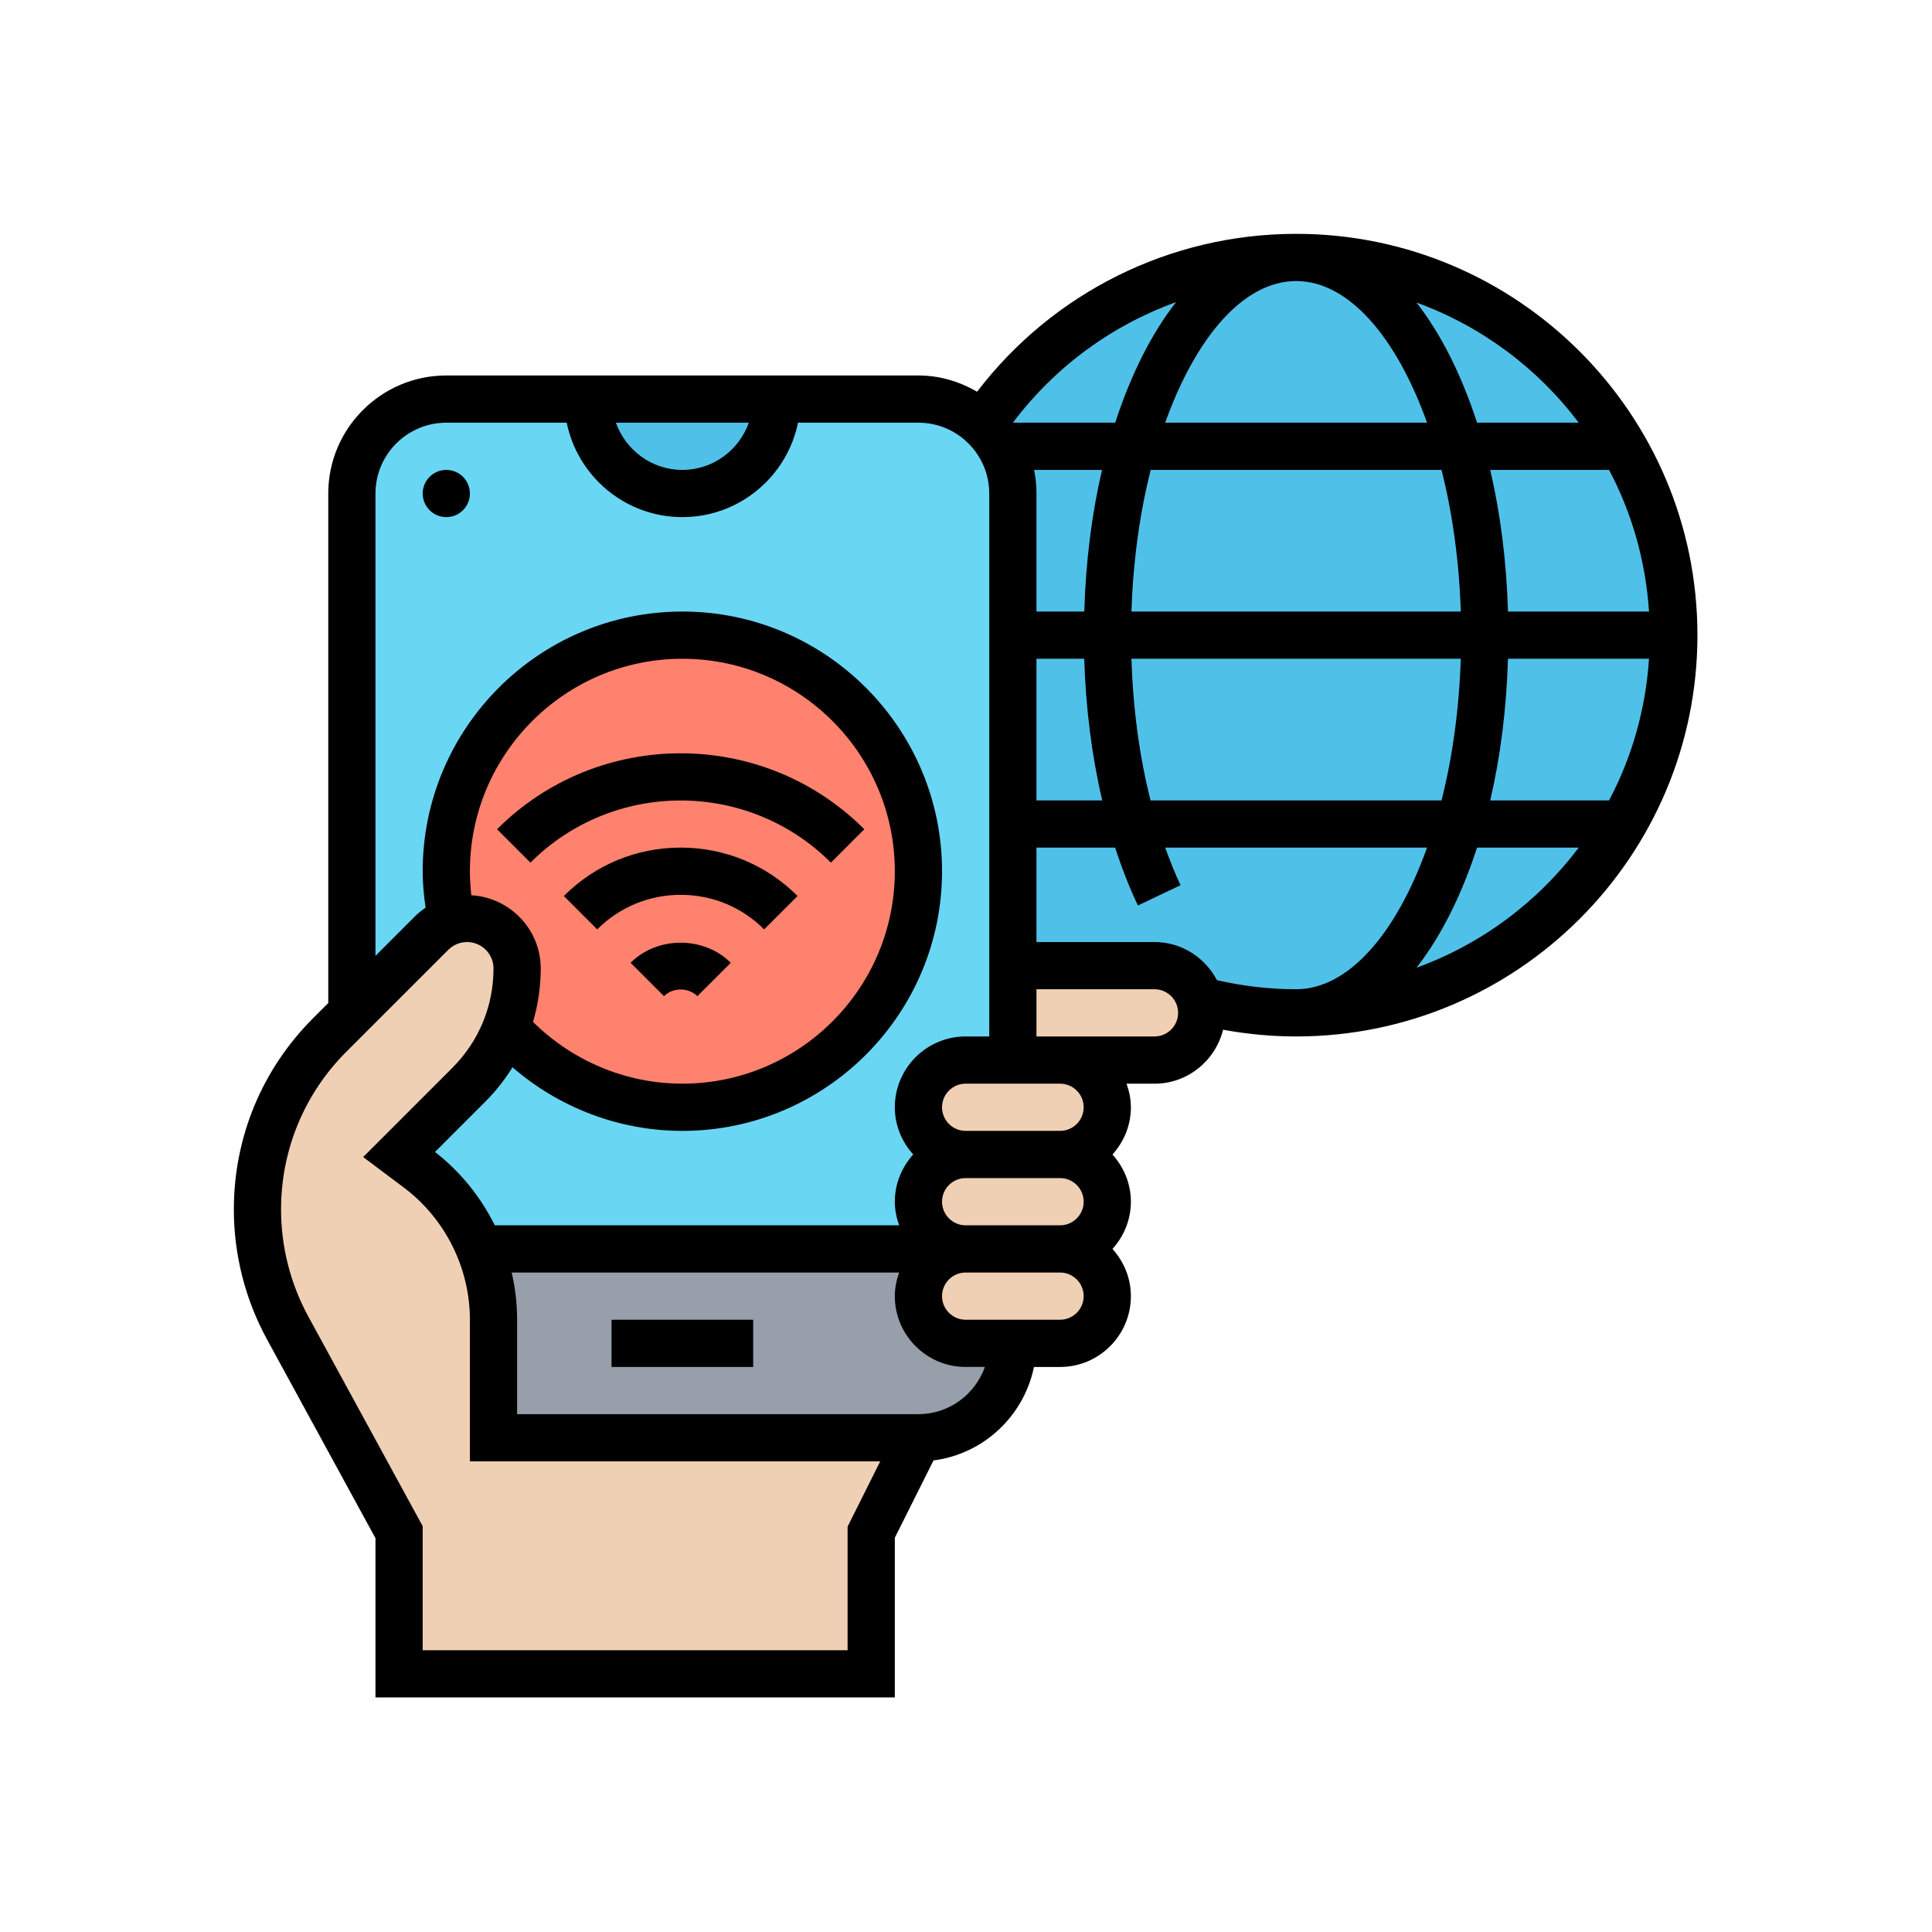 <svg xmlns="http://www.w3.org/2000/svg" xmlns:xlink="http://www.w3.org/1999/xlink" width="1587" zoomAndPan="magnify" viewBox="0 0 1190.25 1190.25" height="1587" preserveAspectRatio="xMidYMid meet" version="1.0"><defs><clipPath id="id1"><path d="M 144.062 144.062 L 1045.742 144.062 L 1045.742 1045.742 L 144.062 1045.742 Z M 144.062 144.062 " clip-rule="nonzero"/></clipPath></defs><path fill="#4fc1e9" d="M 798.508 158.605 C 927.07 158.605 1031.199 262.734 1031.199 391.297 C 1031.199 519.859 927.07 623.988 798.508 623.988 C 778 623.988 758.367 621.371 739.316 616.426 C 735.973 604.062 724.629 594.902 711.246 594.902 L 623.988 594.902 L 623.988 304.035 C 623.988 287.168 616.863 272.043 605.371 261.426 C 647.113 199.469 718.082 158.605 798.508 158.605 Z M 798.508 158.605 " fill-opacity="1" fill-rule="nonzero"/><path fill="#969faa" d="M 295.602 769.422 L 594.902 769.422 C 586.902 769.422 579.633 772.621 574.395 778 C 569.016 783.238 565.816 790.508 565.816 798.508 C 565.816 814.504 578.902 827.594 594.902 827.594 L 623.988 827.594 C 623.988 859.734 597.957 885.766 565.816 885.766 L 304.035 885.766 L 304.035 813.051 C 304.035 797.926 301.129 783.238 295.457 769.566 Z M 295.602 769.422 " fill-opacity="1" fill-rule="nonzero"/><path fill="#69d6f4" d="M 565.816 740.336 C 565.816 756.332 578.902 769.422 594.902 769.422 L 295.602 769.422 L 295.457 769.566 C 287.75 750.078 274.66 732.918 257.5 719.973 L 245.863 711.246 L 289.059 668.055 C 299.094 658.02 306.656 646.238 311.598 633.297 C 338.359 663.254 377.188 682.16 420.383 682.16 C 500.66 682.16 565.816 617.008 565.816 536.73 C 565.816 456.449 500.66 391.297 420.383 391.297 C 340.105 391.297 274.949 456.449 274.949 536.73 C 274.949 547.199 276.113 557.527 278.148 567.414 C 273.641 568.871 269.422 571.34 265.934 574.832 L 216.777 623.844 L 216.777 304.035 C 216.777 271.895 242.809 245.863 274.949 245.863 L 362.211 245.863 C 362.211 261.859 368.754 276.406 379.227 287.02 C 389.844 297.492 404.387 304.035 420.383 304.035 C 452.523 304.035 478.555 278.004 478.555 245.863 L 565.816 245.863 C 581.086 245.863 594.902 251.828 605.371 261.426 C 616.863 272.043 623.988 287.168 623.988 304.035 L 623.988 653.074 L 594.902 653.074 C 586.902 653.074 579.633 656.273 574.395 661.656 C 569.016 666.891 565.816 674.164 565.816 682.16 C 565.816 698.16 578.902 711.246 594.902 711.246 C 586.902 711.246 579.633 714.449 574.395 719.828 C 569.016 725.062 565.816 732.336 565.816 740.336 Z M 565.816 740.336 " fill-opacity="1" fill-rule="nonzero"/><path fill="#ff826e" d="M 420.383 391.297 C 500.66 391.297 565.816 456.449 565.816 536.73 C 565.816 617.008 500.66 682.16 420.383 682.16 C 377.188 682.16 338.359 663.254 311.598 633.297 C 316.254 621.66 318.578 609.301 318.578 596.648 C 318.578 588.211 315.09 580.359 309.562 574.832 C 304.035 569.305 296.184 565.816 287.75 565.816 C 284.547 565.816 281.203 566.398 278.148 567.414 C 276.113 557.527 274.949 547.199 274.949 536.73 C 274.949 456.449 340.105 391.297 420.383 391.297 Z M 420.383 391.297 " fill-opacity="1" fill-rule="nonzero"/><path fill="#f0d0b4" d="M 653.074 769.422 C 669.074 769.422 682.16 782.508 682.16 798.508 C 682.16 806.508 678.961 813.777 673.582 819.012 C 668.344 824.395 661.074 827.594 653.074 827.594 L 594.902 827.594 C 578.902 827.594 565.816 814.504 565.816 798.508 C 565.816 790.508 569.016 783.238 574.395 778 C 579.633 772.621 586.902 769.422 594.902 769.422 Z M 653.074 769.422 " fill-opacity="1" fill-rule="nonzero"/><path fill="#f0d0b4" d="M 653.074 711.246 C 669.074 711.246 682.16 724.336 682.16 740.336 C 682.16 748.332 678.961 755.605 673.582 760.84 C 668.344 766.223 661.074 769.422 653.074 769.422 L 594.902 769.422 C 578.902 769.422 565.816 756.332 565.816 740.336 C 565.816 732.336 569.016 725.062 574.395 719.828 C 579.633 714.449 586.902 711.246 594.902 711.246 Z M 653.074 711.246 " fill-opacity="1" fill-rule="nonzero"/><path fill="#f0d0b4" d="M 653.074 653.074 C 669.074 653.074 682.16 666.164 682.16 682.16 C 682.16 690.16 678.961 697.434 673.582 702.668 C 668.344 708.047 661.074 711.246 653.074 711.246 L 594.902 711.246 C 578.902 711.246 565.816 698.16 565.816 682.16 C 565.816 674.164 569.016 666.891 574.395 661.656 C 579.633 656.273 586.902 653.074 594.902 653.074 Z M 653.074 653.074 " fill-opacity="1" fill-rule="nonzero"/><path fill="#f0d0b4" d="M 739.316 616.426 C 740.043 618.754 740.336 621.371 740.336 623.988 C 740.336 631.988 737.137 639.258 731.754 644.496 C 726.52 649.875 719.246 653.074 711.246 653.074 L 623.988 653.074 L 623.988 594.902 L 711.246 594.902 C 724.629 594.902 735.973 604.062 739.316 616.426 Z M 739.316 616.426 " fill-opacity="1" fill-rule="nonzero"/><path fill="#f0d0b4" d="M 565.816 885.766 L 536.73 943.941 L 536.73 1031.199 L 245.863 1031.199 L 245.863 943.941 L 177.219 817.996 C 165.004 795.742 158.605 770.586 158.605 745.133 C 158.605 704.848 174.602 666.164 203.105 637.512 L 216.777 623.988 L 216.777 623.844 L 265.934 574.832 C 269.422 571.34 273.641 568.871 278.148 567.414 C 281.203 566.398 284.547 565.816 287.75 565.816 C 296.184 565.816 304.035 569.305 309.562 574.832 C 315.09 580.359 318.578 588.211 318.578 596.648 C 318.578 609.301 316.254 621.66 311.598 633.297 C 306.656 646.238 299.094 658.02 289.059 668.055 L 245.863 711.246 L 257.5 719.973 C 274.66 732.918 287.75 750.078 295.457 769.566 C 301.129 783.238 304.035 797.926 304.035 813.051 L 304.035 885.766 Z M 565.816 885.766 " fill-opacity="1" fill-rule="nonzero"/><path fill="#4fc1e9" d="M 362.211 245.863 L 478.555 245.863 C 478.555 278.004 452.523 304.035 420.383 304.035 C 404.387 304.035 389.844 297.492 379.227 287.02 C 368.754 276.406 362.211 261.859 362.211 245.863 Z M 362.211 245.863 " fill-opacity="1" fill-rule="nonzero"/><path fill="#000000" d="M 289.492 304.035 C 289.492 304.992 289.398 305.938 289.215 306.875 C 289.027 307.809 288.75 308.719 288.387 309.602 C 288.02 310.484 287.574 311.324 287.043 312.117 C 286.512 312.91 285.91 313.645 285.234 314.32 C 284.559 314.996 283.824 315.598 283.031 316.129 C 282.234 316.66 281.398 317.105 280.516 317.473 C 279.633 317.84 278.723 318.113 277.789 318.301 C 276.852 318.488 275.906 318.578 274.949 318.578 C 273.996 318.578 273.051 318.488 272.113 318.301 C 271.176 318.113 270.266 317.84 269.383 317.473 C 268.504 317.105 267.664 316.66 266.871 316.129 C 266.078 315.598 265.34 314.996 264.668 314.32 C 263.992 313.645 263.387 312.91 262.859 312.117 C 262.328 311.324 261.879 310.484 261.516 309.602 C 261.148 308.719 260.871 307.809 260.688 306.875 C 260.5 305.938 260.406 304.992 260.406 304.035 C 260.406 303.082 260.5 302.137 260.688 301.199 C 260.871 300.262 261.148 299.352 261.516 298.473 C 261.879 297.59 262.328 296.75 262.859 295.957 C 263.387 295.164 263.992 294.43 264.668 293.754 C 265.34 293.078 266.078 292.477 266.871 291.945 C 267.664 291.414 268.504 290.965 269.383 290.602 C 270.266 290.234 271.176 289.961 272.113 289.773 C 273.051 289.586 273.996 289.492 274.949 289.492 C 275.906 289.492 276.852 289.586 277.789 289.773 C 278.723 289.961 279.633 290.234 280.516 290.602 C 281.398 290.965 282.234 291.414 283.031 291.945 C 283.824 292.477 284.559 293.078 285.234 293.754 C 285.91 294.43 286.512 295.164 287.043 295.957 C 287.574 296.75 288.02 297.59 288.387 298.473 C 288.75 299.352 289.027 300.262 289.215 301.199 C 289.398 302.137 289.492 303.082 289.492 304.035 Z M 289.492 304.035 " fill-opacity="1" fill-rule="nonzero"/><path fill="#000000" d="M 376.754 813.051 L 464.012 813.051 L 464.012 842.137 L 376.754 842.137 Z M 376.754 813.051 " fill-opacity="1" fill-rule="nonzero"/><path fill="#000000" d="M 347.359 552 L 367.926 572.562 C 381.668 558.836 399.934 551.273 419.352 551.273 C 438.781 551.273 457.047 558.836 470.773 572.562 L 491.34 552 C 472.113 532.773 446.547 522.184 419.352 522.184 C 392.152 522.184 366.602 532.773 347.359 552 Z M 347.359 552 " fill-opacity="1" fill-rule="nonzero"/><path fill="#000000" d="M 511.902 531.434 L 532.469 510.871 C 470.09 448.496 368.594 448.496 306.219 510.871 L 326.781 531.434 C 377.828 480.402 460.855 480.402 511.902 531.434 Z M 511.902 531.434 " fill-opacity="1" fill-rule="nonzero"/><path fill="#000000" d="M 388.504 593.141 L 409.066 613.707 C 414.594 608.207 424.148 608.238 429.617 613.707 L 450.211 593.156 C 433.746 576.664 404.98 576.648 388.504 593.141 Z M 388.504 593.141 " fill-opacity="1" fill-rule="nonzero"/><g clip-path="url(#id1)"><path fill="#000000" d="M 798.508 144.062 C 721.066 144.062 648.668 180.172 601.969 241.324 C 591.266 235.129 579.035 231.32 565.816 231.32 L 274.949 231.32 C 234.855 231.32 202.234 263.941 202.234 304.035 L 202.234 617.953 L 192.883 627.289 C 161.395 658.789 144.062 700.645 144.062 745.176 C 144.062 772.969 151.102 800.574 164.406 824.992 L 231.32 947.648 L 231.32 1045.742 L 551.273 1045.742 L 551.273 947.371 L 575.109 899.727 C 606 895.773 630.824 872.312 636.988 842.152 L 653.074 842.152 C 677.129 842.152 696.703 822.578 696.703 798.523 C 696.703 787.309 692.328 777.172 685.359 769.434 C 692.34 761.699 696.703 751.562 696.703 740.348 C 696.703 729.137 692.328 719 685.359 711.262 C 692.34 703.523 696.703 693.387 696.703 682.176 C 696.703 677.055 695.656 672.199 694.027 667.633 L 711.246 667.633 C 731.711 667.633 748.797 653.422 753.496 634.387 C 768.285 637.09 783.352 638.531 798.508 638.531 C 934.836 638.531 1045.742 527.625 1045.742 391.297 C 1045.742 254.969 934.836 144.062 798.508 144.062 Z M 798.508 173.148 C 830.969 173.148 860.375 207.863 879.164 260.406 L 717.852 260.406 C 736.641 207.863 766.047 173.148 798.508 173.148 Z M 888.078 289.492 C 894.797 315.977 898.93 345.602 899.945 376.754 L 697.055 376.754 C 698.07 345.602 702.203 315.977 708.922 289.492 Z M 667.996 376.754 L 638.531 376.754 L 638.531 304.035 C 638.531 299.062 638.023 294.191 637.062 289.492 L 678.934 289.492 C 672.68 316.254 668.914 345.645 667.996 376.754 Z M 638.531 405.84 L 667.969 405.84 C 668.883 436.309 672.664 465.801 679.051 493.098 L 638.531 493.098 Z M 697.039 405.84 L 899.945 405.84 C 898.93 436.992 894.797 466.617 888.078 493.098 L 708.832 493.098 C 701.984 466.207 698.027 436.582 697.039 405.84 Z M 929.02 405.84 L 1015.914 405.84 C 1013.836 437.18 1005.27 466.746 991.293 493.098 L 918.082 493.098 C 924.336 466.34 928.102 436.949 929.02 405.84 Z M 929.02 376.754 C 928.102 345.645 924.336 316.254 918.082 289.492 L 991.293 289.492 C 1005.27 315.848 1013.836 345.414 1015.914 376.754 Z M 972.621 260.406 L 909.969 260.406 C 900.398 230.984 887.746 205.695 872.648 186.395 C 912.773 200.969 947.359 226.898 972.621 260.406 Z M 724.555 186.133 C 709.371 205.477 696.66 230.855 687.047 260.406 L 624.031 260.406 C 649.918 225.953 684.969 200.402 724.555 186.133 Z M 461.336 260.406 C 455.316 277.293 439.316 289.492 420.383 289.492 C 401.449 289.492 385.449 277.293 379.43 260.406 Z M 231.32 304.035 C 231.32 279.98 250.895 260.406 274.949 260.406 L 349.137 260.406 C 355.898 293.551 385.262 318.578 420.383 318.578 C 455.504 318.578 484.867 293.551 491.629 260.406 L 565.816 260.406 C 589.871 260.406 609.445 279.98 609.445 304.035 L 609.445 638.531 L 594.902 638.531 C 570.848 638.531 551.273 658.105 551.273 682.16 C 551.273 693.375 555.648 703.512 562.617 711.246 C 555.637 718.984 551.273 729.121 551.273 740.336 C 551.273 745.453 552.32 750.312 553.949 754.879 L 304.82 754.879 C 296.152 737.41 283.66 721.863 268 709.691 L 299.266 678.41 C 305.637 672.039 311.074 664.984 315.73 657.512 C 344.625 682.539 381.711 696.703 420.383 696.703 C 508.586 696.703 580.359 624.934 580.359 536.73 C 580.359 448.523 508.586 376.754 420.383 376.754 C 332.18 376.754 260.406 448.523 260.406 536.73 C 260.406 544.262 261.133 551.766 262.18 559.211 C 259.855 560.797 257.645 562.559 255.637 564.566 L 231.32 588.879 Z M 667.617 740.336 C 667.617 748.348 661.102 754.879 653.074 754.879 L 594.902 754.879 C 586.875 754.879 580.359 748.348 580.359 740.336 C 580.359 732.32 586.875 725.789 594.902 725.789 L 653.074 725.789 C 661.102 725.789 667.617 732.32 667.617 740.336 Z M 290.367 551.535 C 289.812 546.617 289.492 541.688 289.492 536.73 C 289.492 464.566 348.203 405.84 420.383 405.84 C 492.562 405.84 551.273 464.566 551.273 536.73 C 551.273 608.891 492.562 667.617 420.383 667.617 C 385.812 667.617 352.801 653.758 328.367 629.559 C 331.48 619.016 333.125 607.961 333.125 596.66 C 333.125 572.535 314.145 552.93 290.367 551.535 Z M 522.184 940.508 L 522.184 1016.656 L 260.406 1016.656 L 260.406 940.23 L 189.945 811.059 C 178.949 790.902 173.148 768.113 173.148 745.176 C 173.148 708.426 187.457 673.855 213.445 647.867 L 276.188 585.145 C 279.242 582.105 283.445 580.359 287.734 580.359 C 296.723 580.359 304.035 587.672 304.035 596.66 C 304.035 619.785 295.035 641.512 278.703 657.844 L 223.73 712.82 L 248.773 731.609 C 274.266 750.734 289.492 781.188 289.492 813.051 L 289.492 900.309 L 542.285 900.309 Z M 565.816 871.223 L 318.578 871.223 L 318.578 813.051 C 318.578 803.191 317.418 793.434 315.234 783.965 L 553.949 783.965 C 552.32 788.531 551.273 793.387 551.273 798.508 C 551.273 822.562 570.848 842.137 594.902 842.137 L 606.77 842.137 C 600.75 859.023 584.75 871.223 565.816 871.223 Z M 653.074 813.051 L 594.902 813.051 C 586.875 813.051 580.359 806.52 580.359 798.508 C 580.359 790.492 586.875 783.965 594.902 783.965 L 653.074 783.965 C 661.102 783.965 667.617 790.492 667.617 798.508 C 667.617 806.52 661.102 813.051 653.074 813.051 Z M 667.617 682.16 C 667.617 690.176 661.102 696.703 653.074 696.703 L 594.902 696.703 C 586.875 696.703 580.359 690.176 580.359 682.16 C 580.359 674.148 586.875 667.617 594.902 667.617 L 653.074 667.617 C 661.102 667.617 667.617 674.148 667.617 682.16 Z M 711.246 638.531 L 638.531 638.531 L 638.531 609.445 L 711.246 609.445 C 719.277 609.445 725.793 615.977 725.793 623.988 C 725.793 632 719.277 638.531 711.246 638.531 Z M 749.73 603.859 C 742.414 589.957 728 580.359 711.246 580.359 L 638.531 580.359 L 638.531 522.184 L 687.004 522.184 C 691.09 534.781 695.758 546.734 701.039 557.832 L 727.316 545.352 C 723.855 538.066 720.758 530.242 717.852 522.184 L 879.164 522.184 C 860.375 574.73 830.969 609.445 798.508 609.445 C 782.016 609.445 765.668 607.496 749.73 603.859 Z M 872.648 596.195 C 887.746 576.898 900.398 551.605 909.969 522.184 L 972.621 522.184 C 947.359 555.691 912.773 581.625 872.648 596.195 Z M 872.648 596.195 " fill-opacity="1" fill-rule="nonzero"/></g></svg>